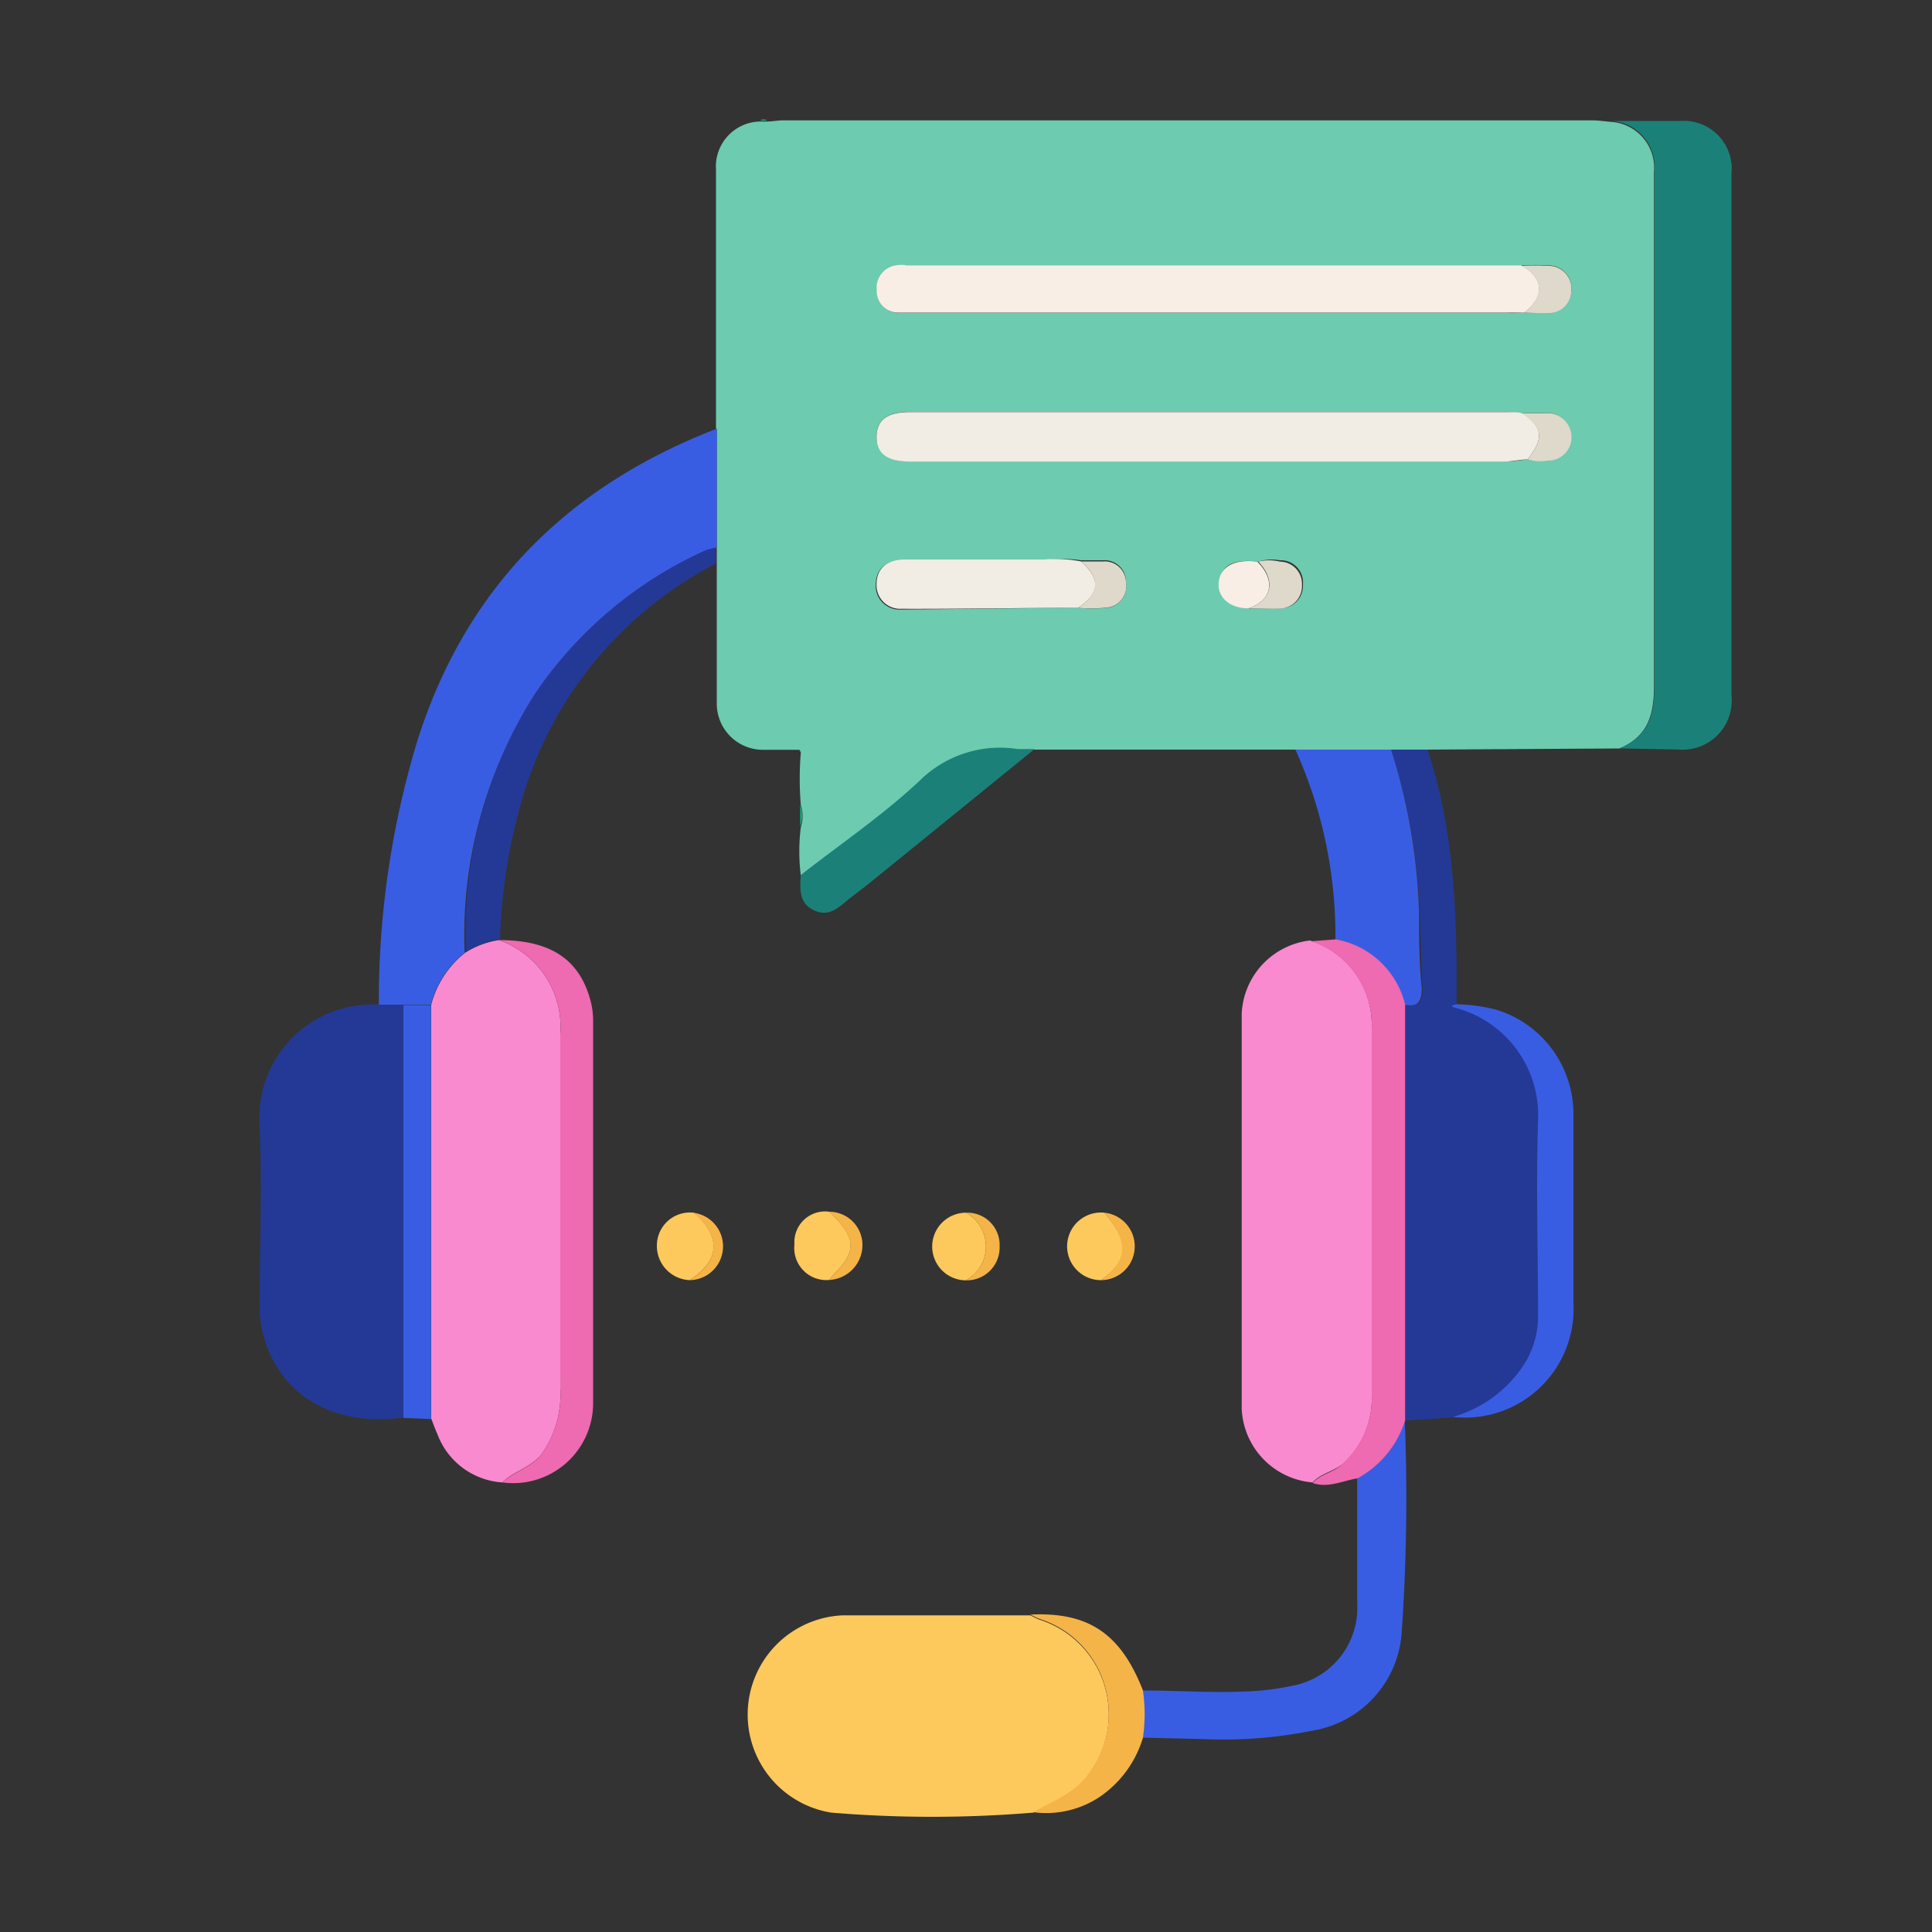 <svg id="Layer_1" data-name="Layer 1" xmlns="http://www.w3.org/2000/svg" viewBox="0 0 100 100"><rect x="0" y="0" width="100" height="100" fill="#333333" stroke="none"/><defs><style>.cls-1{fill:#6dcbaf;}.cls-2{fill:#f98acf;}.cls-3{fill:#fdc95d;}.cls-4{fill:#243995;}.cls-5{fill:#395de2;}.cls-6{fill:#1b8178;}.cls-7{fill:#ee6ab1;}.cls-8{fill:#f5b447;}.cls-9{fill:#0cb97f;}.cls-10{fill:#f1ede4;}.cls-11{fill:#f8eee6;}.cls-12{fill:#ded9ca;}</style></defs><path class="cls-1" d="M37.06,22.18c0-4.46,0-8.92,0-13.39a2.33,2.33,0,0,1,2.26-2.5l.35,0c.3,0,.59-.06.88-.06H82.41c.32,0,.64.05,1,.08A2.38,2.38,0,0,1,85.61,8.9c0,8.87,0,17.73,0,26.6,0,1.52-.33,2.63-1.79,3.24l-9.92.06H53.55c-.3,0-.59,0-.88,0a5.91,5.91,0,0,0-5.08,1.65c-1.9,1.78-4.08,3.26-6.14,4.87a10,10,0,0,1,0-2.5,1.91,1.91,0,0,0,0-1.16,16.35,16.35,0,0,1,0-2.71l-.06-.14H39.5a2.39,2.39,0,0,1-2.4-2.39c0-2.4,0-4.8,0-7.21v-7Zm28.07,6.89c-1.28-.15-1.94.19-2,1.05s.53,1.32,1.54,1.37c.55,0,1.1,0,1.65,0a1.17,1.17,0,0,0,1.12-1.23A1.15,1.15,0,0,0,66.25,29,2.36,2.36,0,0,0,65.13,29.07ZM55.8,31.46a8.1,8.1,0,0,0,1.48,0,1.12,1.12,0,0,0,1-1.33A1.1,1.1,0,0,0,57.1,29c-.37,0-.76,0-1.14,0A6.87,6.87,0,0,0,54,29c-2.41,0-4.81,0-7.22,0-1,0-1.45.5-1.45,1.28a1.22,1.22,0,0,0,1.28,1.27C49.7,31.52,52.75,31.48,55.8,31.46ZM78.9,16.18c.41,0,.81,0,1.22,0a1.15,1.15,0,0,0,1.21-1.13,1.18,1.18,0,0,0-1.13-1.31,12,12,0,0,0-1.47,0c-.15,0-.29,0-.44,0H46.93a1.87,1.87,0,0,0-.53,0,1.18,1.18,0,0,0-1,1.32,1.1,1.1,0,0,0,1.11,1.13c.2,0,.41,0,.61,0H78C78.31,16.22,78.61,16.19,78.9,16.18Zm.17,7.6a2.25,2.25,0,0,0,1,0,1.2,1.2,0,0,0,1.24-1.21A1.25,1.25,0,0,0,80,21.37c-.43,0-.87,0-1.3,0-.27,0-.53-.05-.79-.05H47.1c-1.17,0-1.73.42-1.73,1.27s.53,1.28,1.72,1.29H77.84C78.25,23.89,78.66,23.82,79.07,23.78Z"/><path class="cls-2" d="M67.94,76.73a4,4,0,0,1-3.67-3.83q0-10.22,0-20.43a4,4,0,0,1,3.53-3.79A4.57,4.57,0,0,1,71,53.18q0,9.51,0,19a4.57,4.57,0,0,1-1.45,3.55C69,76.19,68.37,76.25,67.94,76.73Z"/><path class="cls-2" d="M26,76.73a3.85,3.85,0,0,1-3.36-2.5c-.12-.26-.21-.53-.32-.8q0-10.71,0-21.43a5.09,5.09,0,0,1,1.75-2.68,4.48,4.48,0,0,1,1.76-.66A4.76,4.76,0,0,1,29,53.52c0,6.11,0,12.22,0,18.33a5.33,5.33,0,0,1-1,3.46C27.39,76,26.55,76.17,26,76.73Z"/><path class="cls-3" d="M53.49,93.82a63.11,63.11,0,0,1-10.47,0,5.14,5.14,0,0,1,.61-10.21c3.23,0,6.47,0,9.7,0,.15.07.3.16.46.22a5.14,5.14,0,0,1,2.63,7.91C55.7,92.83,54.54,93.23,53.49,93.82Z"/><path class="cls-4" d="M72,38.8h1.89c1.42,4.29,1.53,8.72,1.5,13.18-.1.05-.47.08,0,.19A5.74,5.74,0,0,1,79.64,58c-.14,3.39,0,6.8,0,10.2a4.63,4.63,0,0,1-.75,2.48,6.51,6.51,0,0,1-3.66,2.68l-2.49.17h0V52c.67.1.93-.14.89-.86-.09-1.31-.09-2.62-.14-3.93A30.72,30.72,0,0,0,72,38.8Z"/><path class="cls-5" d="M24.05,49.32A5.09,5.09,0,0,0,22.3,52l-1.43,0-1.26,0a46.24,46.24,0,0,1,2-13.68c2.51-7.92,7.81-13.17,15.49-16.13v6.16a3.83,3.83,0,0,0-.58.16,21.16,21.16,0,0,0-8.78,7.39A22.85,22.85,0,0,0,24.05,49.32Z"/><path class="cls-4" d="M19.61,52l1.26,0q0,10.68,0,21.37c-3.44.48-6.14-1-7.11-3.84a5.46,5.46,0,0,1-.32-1.8c0-3.13.13-6.28,0-9.41A5.86,5.86,0,0,1,19.61,52Z"/><path class="cls-6" d="M83.84,38.74c1.46-.61,1.8-1.72,1.79-3.24,0-8.87,0-17.73,0-26.6a2.38,2.38,0,0,0-2.24-2.64c1.2,0,2.4,0,3.61,0A2.48,2.48,0,0,1,89.62,9q0,13.49,0,27a2.54,2.54,0,0,1-2.79,2.79C85.84,38.78,84.84,38.75,83.84,38.74Z"/><path class="cls-5" d="M72.71,73.51a100.9,100.9,0,0,1-.16,11,5.52,5.52,0,0,1-4.63,5.07,23.3,23.3,0,0,1-5.77.43l-3-.07a8.67,8.67,0,0,0,0-2.44c2.05,0,4.1.17,6.15,0a13.66,13.66,0,0,0,1.56-.24A4.1,4.1,0,0,0,70.25,83c0-2.17,0-4.34,0-6.51a5.19,5.19,0,0,0,2.47-3Z"/><path class="cls-5" d="M72,38.8a30.72,30.72,0,0,1,1.45,8.41c0,1.31,0,2.62.14,3.93,0,.72-.22,1-.89.86a4.52,4.52,0,0,0-3.58-3.38,23.37,23.37,0,0,0-2.07-9.82Z"/><path class="cls-7" d="M26,76.73c.59-.56,1.43-.74,2-1.42a5.33,5.33,0,0,0,1-3.46c0-6.11,0-12.22,0-18.33a4.76,4.76,0,0,0-3.16-4.86l0,0h0c2.66,0,4.18,1,4.74,3.19a4.1,4.1,0,0,1,.12,1q0,9.87,0,19.75A4.14,4.14,0,0,1,26,76.73Z"/><path class="cls-7" d="M69.15,48.62A4.52,4.52,0,0,1,72.73,52V73.52a5.19,5.19,0,0,1-2.47,3c-.77.12-1.51.52-2.32.24.43-.48,1.1-.54,1.56-1A4.57,4.57,0,0,0,71,72.22q0-9.52,0-19a4.57,4.57,0,0,0-3.15-4.5Z"/><path class="cls-5" d="M75.2,73.34a6.51,6.51,0,0,0,3.66-2.68,4.63,4.63,0,0,0,.75-2.48c0-3.4-.11-6.81,0-10.2a5.74,5.74,0,0,0-4.26-5.81c-.43-.11-.06-.14,0-.19a9.15,9.15,0,0,1,2.09.28,5.64,5.64,0,0,1,4,5.4c0,3.27,0,6.53,0,9.79A5.62,5.62,0,0,1,75.2,73.34Z"/><path class="cls-4" d="M25.88,48.62h0l0,0a4.48,4.48,0,0,0-1.76.66A22.85,22.85,0,0,1,27.7,35.89a21.16,21.16,0,0,1,8.78-7.39,3.83,3.83,0,0,1,.58-.16v.83A20,20,0,0,0,26.87,41.93,28.47,28.47,0,0,0,25.88,48.62Z"/><path class="cls-6" d="M41.45,45.29c2.06-1.61,4.24-3.09,6.14-4.87a5.91,5.91,0,0,1,5.08-1.65c.29,0,.58,0,.88,0l-8.62,7-1,.77c-.52.42-1,.94-1.79.58S41.4,46,41.45,45.29Z"/><path class="cls-5" d="M20.88,73.39q0-10.68,0-21.37l1.43,0q0,10.71,0,21.43Z"/><path class="cls-8" d="M59.16,87.5a8.67,8.67,0,0,1,0,2.44A5.67,5.67,0,0,1,56.93,93a5,5,0,0,1-3.44.8c1-.59,2.21-1,2.93-2.1a5.14,5.14,0,0,0-2.63-7.91c-.16-.06-.31-.15-.46-.22C56.32,83.43,58,84.53,59.16,87.5Z"/><path class="cls-3" d="M35.7,66.26A1.77,1.77,0,0,1,34,64.47a1.71,1.71,0,0,1,1.91-1.7C37.34,64,37.28,65.24,35.7,66.26Z"/><path class="cls-3" d="M42.93,66.25a1.66,1.66,0,0,1-1.81-1.84,1.59,1.59,0,0,1,1.81-1.69c1.36,1.29,1.43,2,.34,3.13A4.47,4.47,0,0,0,42.93,66.25Z"/><path class="cls-3" d="M50,66.27a1.75,1.75,0,1,1,0-3.5A2,2,0,0,1,50,66.27Z"/><path class="cls-3" d="M57,66.26a1.75,1.75,0,1,1,.17-3.49C58.48,64.34,58.44,65.19,57,66.26Z"/><path class="cls-8" d="M42.93,66.25a4.47,4.47,0,0,1,.34-.4c1.09-1.13,1-1.84-.34-3.13a1.72,1.72,0,0,1,1.71,1.7A1.81,1.81,0,0,1,42.93,66.25Z"/><path class="cls-8" d="M50,66.27a2,2,0,0,0,0-3.5,1.67,1.67,0,0,1,1.74,1.74A1.7,1.7,0,0,1,50,66.27Z"/><path class="cls-8" d="M57,66.26c1.4-1.07,1.44-1.92.17-3.49A1.75,1.75,0,0,1,57,66.26Z"/><path class="cls-8" d="M35.7,66.26c1.58-1,1.64-2.31.16-3.49a1.75,1.75,0,0,1-.16,3.49Z"/><path class="cls-9" d="M41.42,41.63a1.91,1.91,0,0,1,0,1.16Z"/><path class="cls-9" d="M39.7,6.24l-.35,0A.29.29,0,0,1,39.7,6.24Z"/><path class="cls-9" d="M41.35,38.78l.06.14A.35.35,0,0,1,41.35,38.78Z"/><path class="cls-10" d="M79.07,23.78c-.41,0-.82.11-1.23.11H47.09c-1.19,0-1.73-.42-1.72-1.29s.56-1.27,1.73-1.27H78c.26,0,.52,0,.79.05C79.86,22.12,79.94,22.66,79.07,23.78Z"/><path class="cls-11" d="M78.9,16.18c-.29,0-.59,0-.88,0H47.1c-.2,0-.41,0-.61,0a1.1,1.1,0,0,1-1.11-1.13,1.18,1.18,0,0,1,1-1.32,1.87,1.87,0,0,1,.53,0H78.29c.15,0,.29,0,.44,0C79.89,14.35,80,15.34,78.9,16.18Z"/><path class="cls-10" d="M55.8,31.46c-3,0-6.1.06-9.15.05a1.22,1.22,0,0,1-1.28-1.27c0-.78.49-1.27,1.45-1.28,2.41,0,4.81,0,7.22,0a6.87,6.87,0,0,1,1.92.1C57,30,56.92,30.72,55.8,31.46Z"/><path class="cls-11" d="M64.62,31.49c-1,0-1.63-.6-1.54-1.37s.77-1.2,2-1.05C66.13,30.13,65.73,31.14,64.62,31.49Z"/><path class="cls-12" d="M64.62,31.49c1.11-.35,1.51-1.36.51-2.42a2.36,2.36,0,0,1,1.12,0,1.15,1.15,0,0,1,1.14,1.2,1.17,1.17,0,0,1-1.12,1.23C65.72,31.52,65.17,31.48,64.62,31.49Z"/><path class="cls-12" d="M79.07,23.78c.87-1.12.79-1.66-.33-2.4.43,0,.87,0,1.3,0a1.25,1.25,0,0,1,1.3,1.25,1.2,1.2,0,0,1-1.24,1.21A2.25,2.25,0,0,1,79.07,23.78Z"/><path class="cls-12" d="M78.9,16.18c1.06-.84,1-1.83-.17-2.42a12,12,0,0,1,1.47,0,1.18,1.18,0,0,1,1.13,1.31,1.15,1.15,0,0,1-1.21,1.13C79.71,16.22,79.31,16.19,78.9,16.18Z"/><path class="cls-12" d="M55.8,31.46c1.12-.74,1.17-1.51.16-2.4.38,0,.77,0,1.14,0a1.1,1.1,0,0,1,1.18,1.06,1.12,1.12,0,0,1-1,1.33A8.1,8.1,0,0,1,55.8,31.46Z"/></svg>